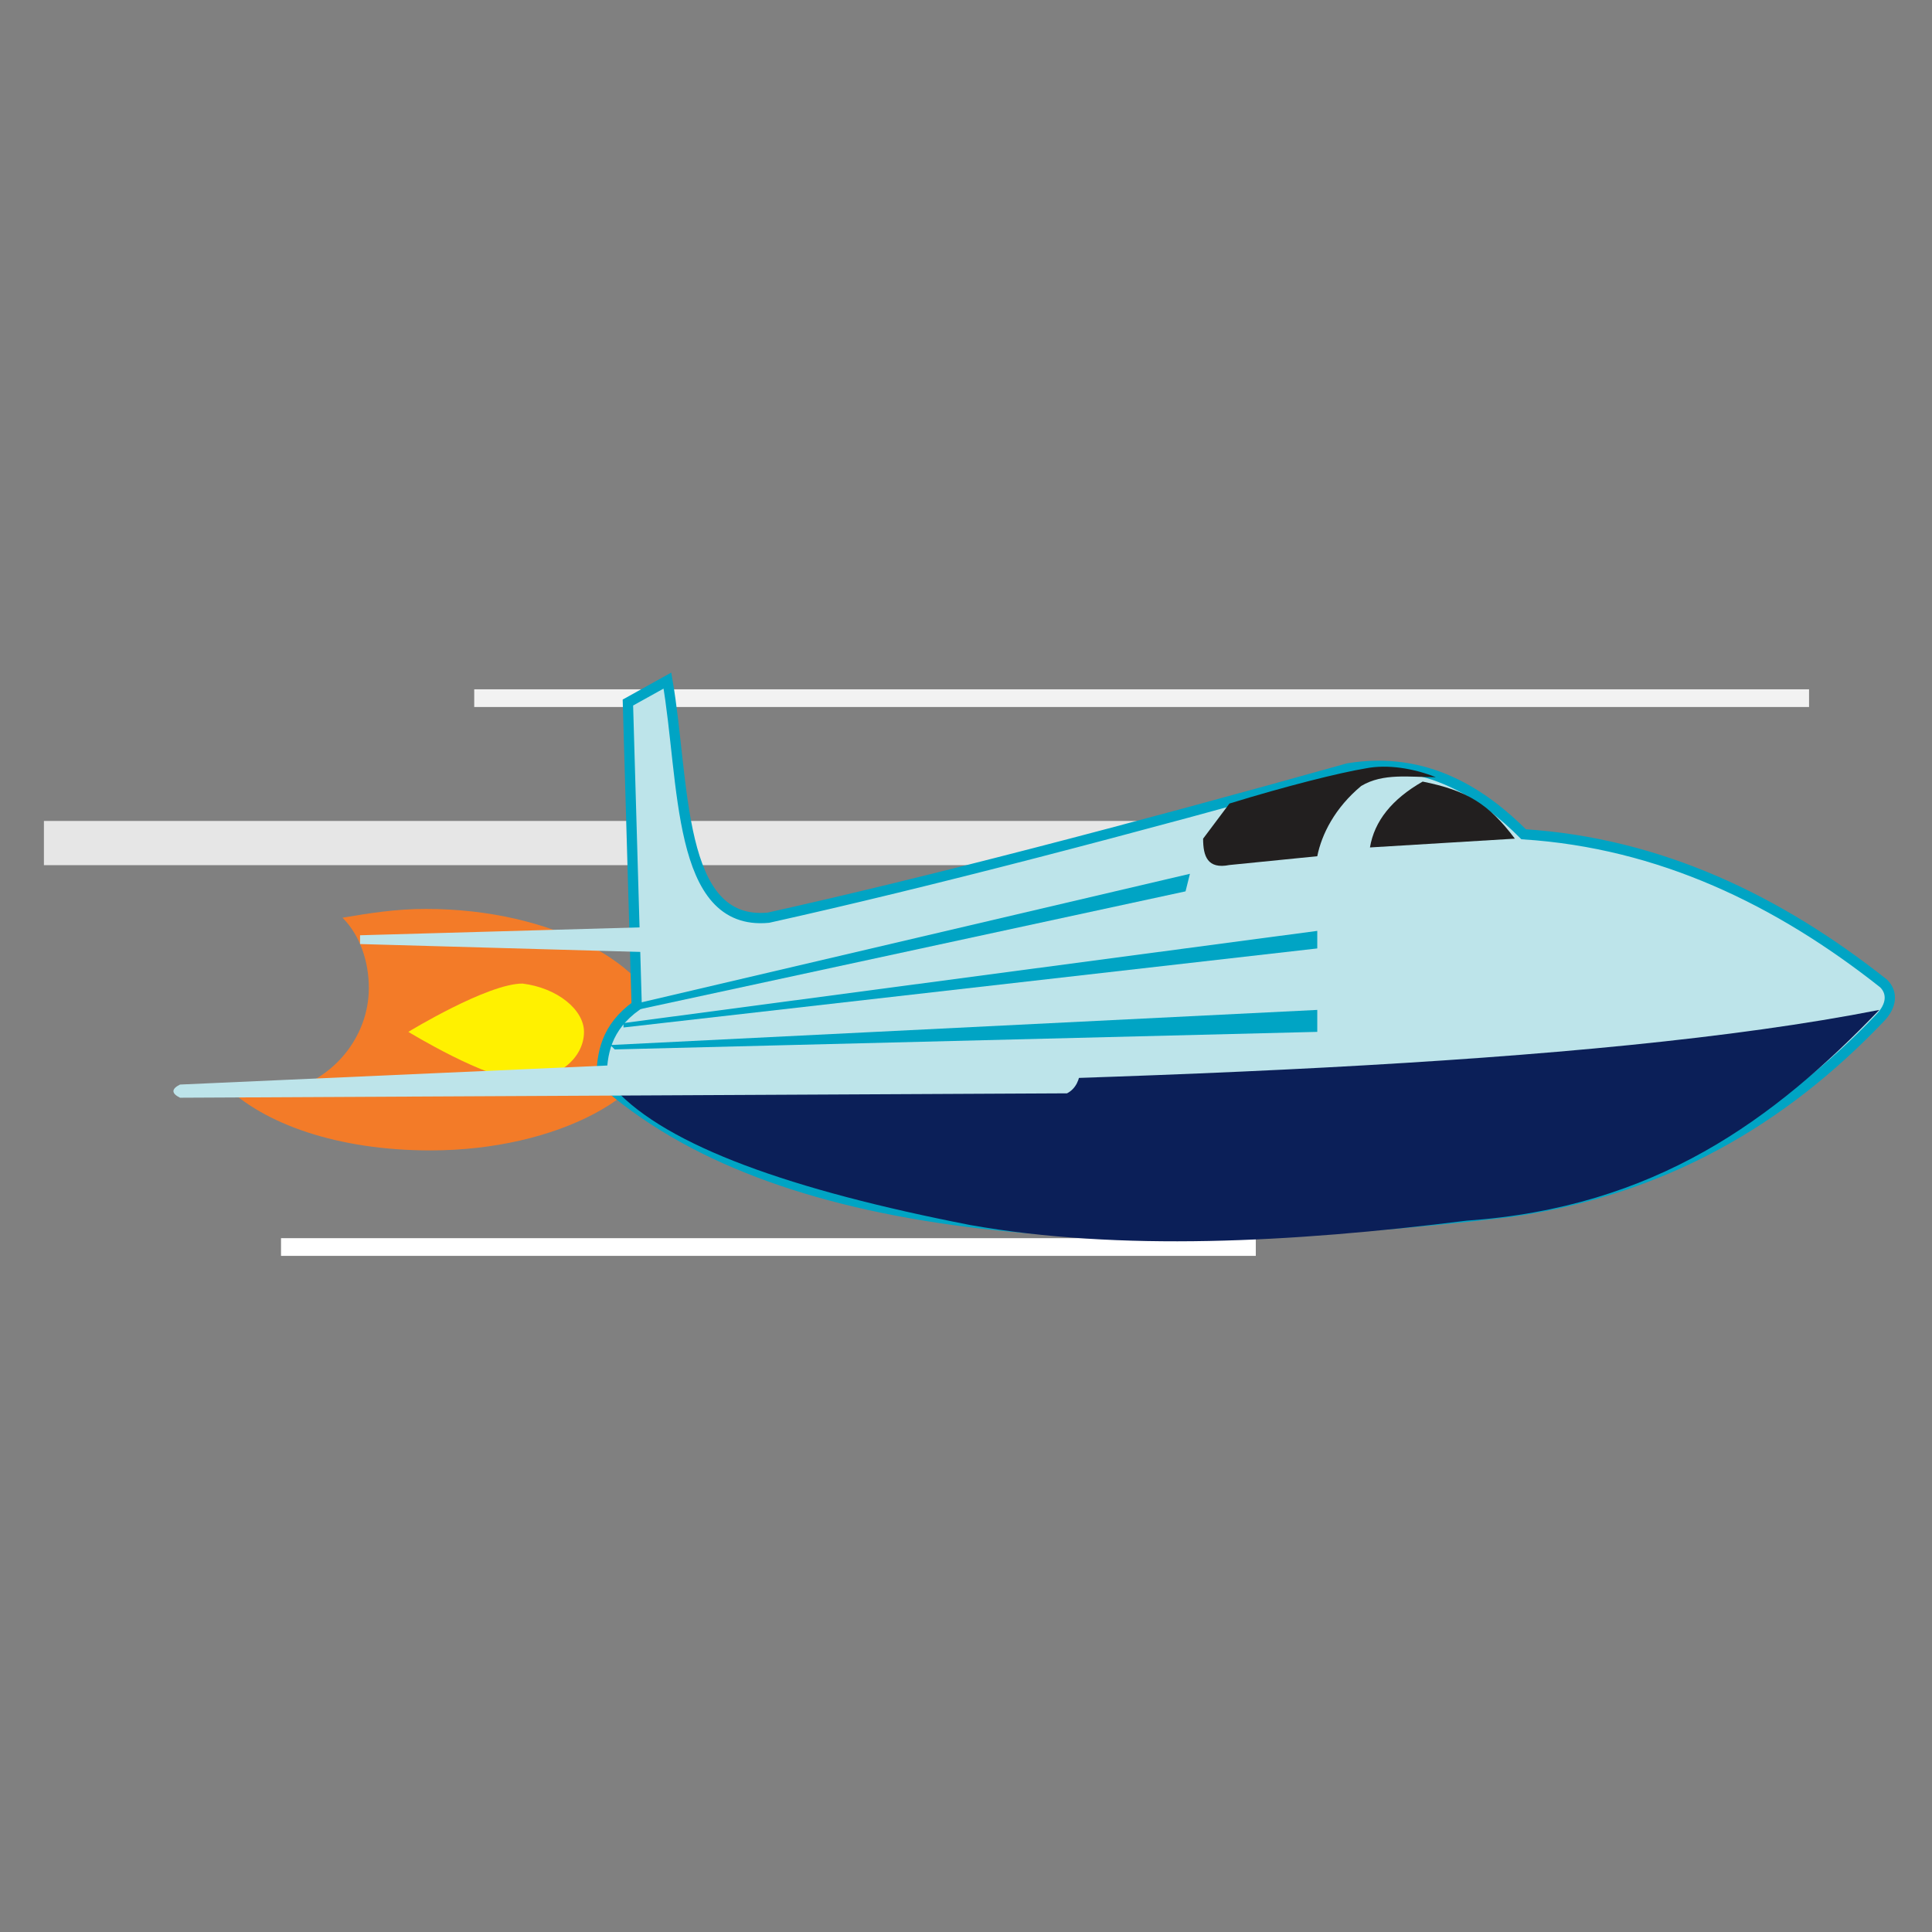 <?xml version="1.0" encoding="utf-8"?>
<!-- Generator: Adobe Illustrator 21.1.0, SVG Export Plug-In . SVG Version: 6.00 Build 0)  -->
<svg version="1.1"
	xmlns="http://www.w3.org/2000/svg"
	xmlns:xlink="http://www.w3.org/1999/xlink" x="0px" y="0px" viewBox="0 0 44 44" style="enable-background:new 0 0 44 44;" xml:space="preserve" width="390px" height="390px">
	<rect x="0" y="0" width="44" height="44" fill="#808080" stroke="none"/>
	<style type="text/css">
	.st0{fill:#FFFFFF;}
	.st1{fill:none;stroke:#F2F2F2;stroke-width:0.403;stroke-miterlimit:10;}
	.st2{fill:none;stroke:#FFFFFF;stroke-width:0.403;stroke-miterlimit:10;}
	.st3{fill:none;stroke:#E6E6E6;stroke-width:1.007;stroke-miterlimit:10;}
	.st4{fill:#F37B28;}
	.st5{fill:#FFF100;}
	.st6{fill:#BDE4EA;stroke:#00A4C4;stroke-width:0.234;}
	.st7{fill:#221F1F;}
	.st8{fill:#0B1F58;}
	.st9{fill:#BDE4EA;}
	.st10{fill:#00A4C4;}
	.st11{fill:#F2F2F2;}
	.st12{fill:#808083;}
	.st13{fill:#CFD1D2;}
	.st14{fill:#414141;}
	.st15{opacity:0.5;fill:#E5E6E6;}
	.st16{fill:#BDE4EA;stroke:#00A4C4;stroke-width:0.219;}
	.st17{fill:#006298;}
	.st18{fill:#BABCBE;}
	.st19{fill:#919395;}
	.st20{fill:#A6A7AA;}
	.st21{opacity:0.57;fill:#E5E6E6;}
	.st22{opacity:0.51;fill:#F1F1F1;}
	.st23{fill:#F1F1F1;}
	.st24{opacity:0.46;fill:#F1F1F1;}
	.st25{fill:#E5E6E6;}
	</style>
	<g id="Layer_1">
		<g>
			<line class="st1" x1="41.2" y1="15.9" x2="10.8" y2="15.9"/>
			<line class="st2" x1="28.6" y1="28.4" x2="6.4" y2="28.4"/>
			<line class="st3" x1="33.6" y1="19.2" x2="1" y2="19.2"/>
			<g>
				<g>
					<path class="st4" d="M9.7,20.7c-0.7,0-1.3,0.1-1.9,0.2c0.4,0.4,0.6,1,0.6,1.6c0,1.3-1.1,2.4-2.4,2.4c-0.3,0-0.6-0.1-0.9-0.2
					c0.9,0.9,2.6,1.5,4.7,1.5c2.9,0,5.3-1.3,5.3-2.8C14.9,22,12.6,20.7,9.7,20.7z"/>
					<path class="st5" d="M13.3,23.5c0,0.6-0.6,1.1-1.4,1.1c-0.8,0-2.6-1.1-2.6-1.1s1.8-1.1,2.6-1.1C12.7,22.5,13.3,23,13.3,23.5z"/>
				</g>
				<g>
					<g>
						<g>
							<g>
								<path class="st6" d="M14.3,16l0.9-0.5c0.4,2.3,0.2,5.6,2.3,5.4c3.6-0.8,8.2-2,13.2-3.4c1.8-0.3,3.1,0.6,4,1.5
								c3.1,0.2,5.8,1.5,8.2,3.4c0.2,0.2,0.2,0.5-0.1,0.8c-2.2,2.3-4.9,3.9-8.4,4.4c-9.3,1.1-16.8,0.5-20.7-3c0-0.6,0.1-1.2,0.8-1.7
								L14.3,16z"/>
								<path class="st7" d="M34.5,19.1l-3.3,0.2c0.1-0.6,0.5-1.1,1.2-1.5C33.4,18,33.9,18.3,34.5,19.1z"/>
								<path class="st7" d="M30,19.5L28,19.7c-0.5,0.1-0.6-0.2-0.6-0.6l0.6-0.8c1.3-0.4,2.5-0.7,3.1-0.8c0.5-0.1,1.1,0,1.6,0.2
								c-0.6,0-1.2-0.1-1.7,0.2C30.4,18.4,30.1,19,30,19.5z"/>
								<path class="st8" d="M42.8,23c-6.6,1.3-17.5,1.6-28.8,1.8c1.2,1.3,4,2.3,8.1,3.1c3.4,0.6,7.3,0.4,11.3-0.1
								C37.7,27.5,40.4,25.5,42.8,23z"/>
								<path class="st9" d="M4.1,25c-0.2-0.1-0.2-0.2,0-0.3l20.2-0.9c0.4,0.2,0.4,0.9,0,1.1L4.1,25z"/>
								<polygon class="st10" points="14.2,23.4 14.2,23.3 30,21.2 30,21.6 							"/>
								<polygon class="st10" points="14.5,23 14.3,22.9 27.1,19.9 27,20.3 							"/>
								<polygon class="st10" points="14,23.9 13.9,23.8 30,23 30,23.5 							"/>
								<path class="st9" d="M8.2,21.5l0-0.2l7.1-0.2c0.2,0.2,0.3,0.4,0,0.6L8.2,21.5z"/>
							</g>
						</g>
					</g>
				</g>
			</g>
		</g>
	</g>
	<g id="Layer_2">
	</g>
</svg>
